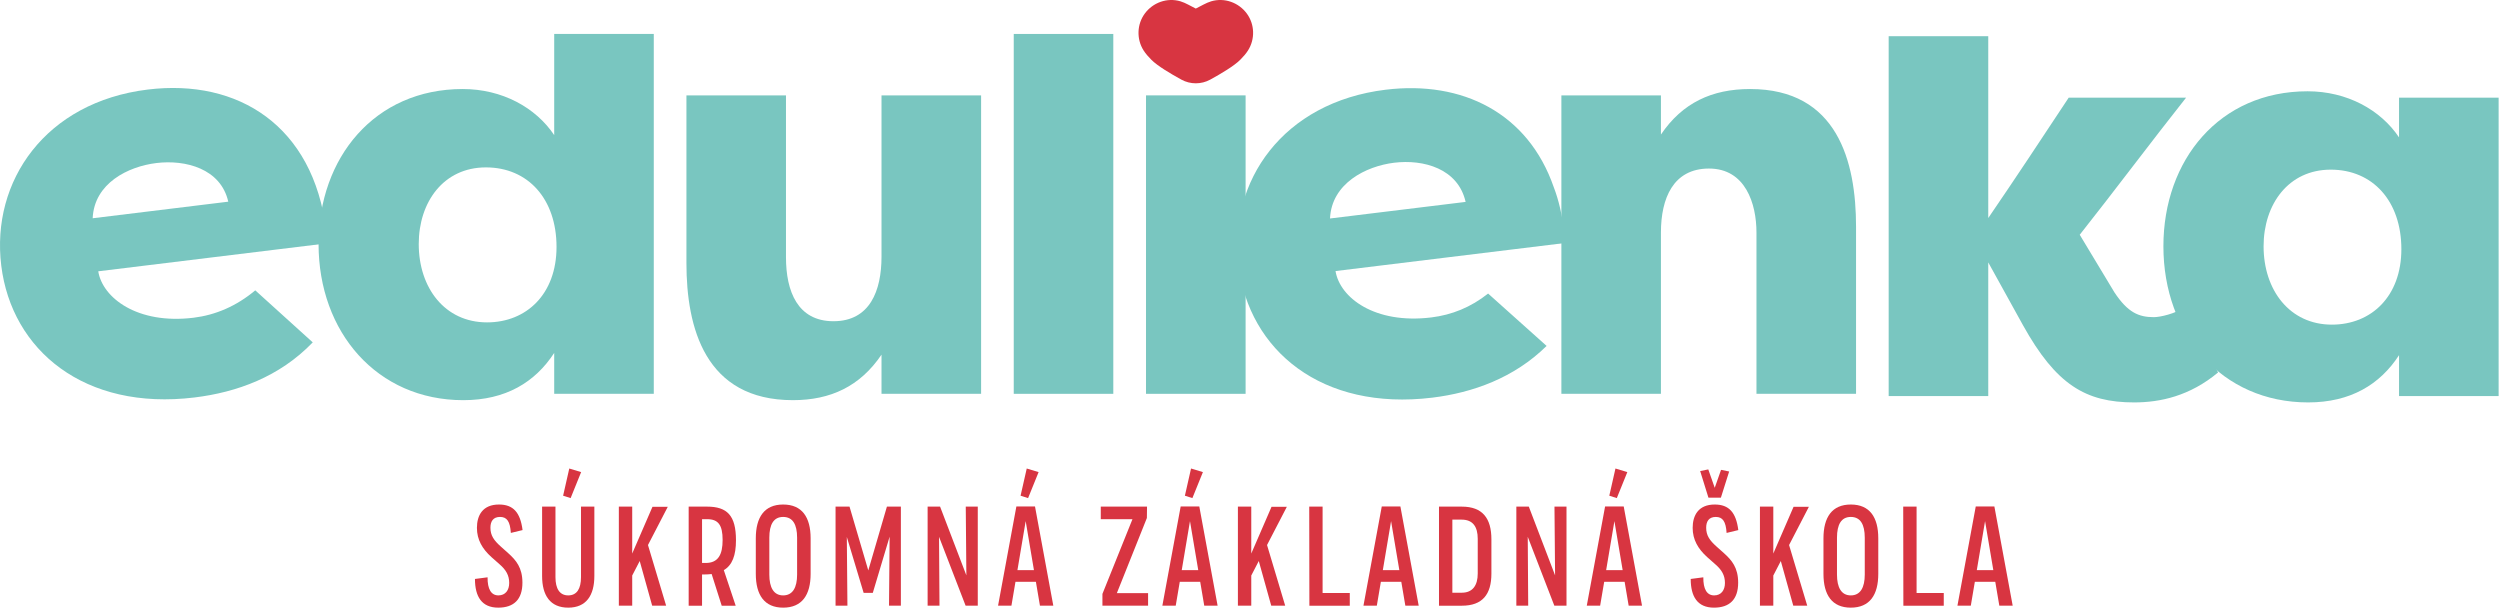<svg width="329" height="80" viewBox="0 0 329 80" fill="none" xmlns="http://www.w3.org/2000/svg">
<path d="M155.465 10.476C156.651 11.126 158.083 11.126 159.271 10.476C160.655 9.719 162.421 8.671 163.219 7.863C163.591 7.487 163.957 7.084 164.238 6.64C165.194 5.131 165.115 3.196 164.086 1.791C163.021 0.336 161.145 -0.349 159.386 0.175C158.695 0.382 158.066 0.791 157.367 1.128C156.67 0.791 156.041 0.382 155.35 0.175C153.591 -0.349 151.715 0.336 150.649 1.791C149.621 3.196 149.542 5.131 150.497 6.64C150.779 7.084 151.145 7.487 151.517 7.863C152.314 8.671 154.081 9.719 155.465 10.476Z" fill="#D83541"/>
<path d="M42.923 30.317C41.228 16.575 31.368 10.328 19.451 11.784C6.021 13.425 -1.212 23.799 0.167 34.968C1.537 46.075 11.101 54.079 25.603 52.307C31.152 51.629 36.789 49.603 41.157 45.056L33.592 38.209C31.098 40.297 28.361 41.46 25.46 41.815C18.084 42.716 13.489 39.201 12.93 35.703L43.068 32.019C43.062 31.448 42.992 30.883 42.923 30.317ZM12.196 28.723C12.396 24.112 16.86 21.909 20.58 21.456C24.427 20.985 29.058 22.203 30.04 26.541L12.196 28.723Z" fill="#79C6C0"/>
<path d="M86.038 4.469V47.477V51.828H80.238H72.933V46.443C70.421 50.312 66.534 52.662 60.971 52.662C49.619 52.662 41.923 43.715 41.923 32.114C41.923 20.738 49.315 11.716 60.894 11.716C66.078 11.716 70.495 14.142 72.933 17.78V4.469H86.038ZM64.095 42.425C69.275 42.425 73.239 38.711 73.239 32.494C73.239 26.199 69.505 22.029 63.943 22.029C58.382 22.029 55.106 26.579 55.106 32.114C55.106 37.878 58.534 42.425 64.095 42.425Z" fill="#79C6C0"/>
<path d="M129.113 51.828H116.007V46.672C113.187 50.843 109.305 52.661 104.35 52.661C92.771 52.661 90.334 43.107 90.334 34.615V12.552H103.435V33.857C103.435 38.332 104.962 42.273 109.686 42.273C114.485 42.273 116.007 38.253 116.007 33.781V12.552H129.113V51.828Z" fill="#79C6C0"/>
<path d="M133.409 4.468H146.511V51.828H133.409V4.468Z" fill="#79C6C0"/>
<path d="M150.815 12.552H163.921V51.828H150.815V12.552Z" fill="#79C6C0"/>
<path d="M205.478 12.552H218.579V17.706C221.399 13.536 225.286 11.716 230.314 11.716C241.819 11.716 244.256 21.269 244.256 29.84V51.828H231.151V30.599C231.151 26.804 229.703 22.181 224.904 22.181C220.18 22.181 218.579 26.122 218.579 30.599V51.828H205.478V12.552Z" fill="#79C6C0"/>
<path d="M272.243 12.85L287.689 12.853C283.423 18.233 277.957 25.513 273.693 30.895L278.261 38.478C280.014 41.129 281.462 41.738 283.445 41.738C284.282 41.738 286.263 41.283 287.479 40.447C289.006 43.254 290.451 46.137 291.899 49.017C288.169 52.125 284.282 52.958 280.854 52.958C274.451 52.958 270.569 50.609 266.226 42.8L261.654 34.533V52.125H248.549V4.766H261.654V28.695C265.234 23.462 268.738 18.155 272.243 12.85Z" fill="#79C6C0"/>
<path d="M328.819 12.85V52.125H315.713V46.742C313.201 50.609 309.315 52.958 303.753 52.958C292.4 52.958 284.704 44.013 284.704 32.411C284.704 21.037 292.096 12.013 303.675 12.013C308.859 12.013 313.276 14.44 315.713 18.079V12.85H328.819ZM306.876 42.722C312.056 42.722 316.02 39.009 316.02 32.791C316.02 26.497 312.287 22.326 306.724 22.326C301.163 22.326 297.888 26.878 297.888 32.411C297.888 38.175 301.315 42.722 306.876 42.722Z" fill="#79C6C0"/>
<path d="M204.478 24.644C201.095 14.867 192.436 10.574 182.348 11.807C168.855 13.455 161.623 23.83 162.994 34.936C164.371 46.107 173.935 54.11 188.5 52.33C193.798 51.682 199.254 49.742 203.534 45.524L195.835 38.631C193.562 40.438 191.062 41.444 188.35 41.775C180.91 42.683 176.316 39.17 175.756 35.671L205.959 31.979C205.959 31.47 205.882 30.842 205.82 30.339C205.564 28.27 205.135 26.347 204.478 24.644ZM175.031 28.752C175.23 24.142 179.75 21.87 183.47 21.415C187.316 20.946 191.883 22.171 192.875 26.571L175.031 28.752Z" fill="#79C6C0"/>
<path d="M62.505 76.19L64.165 75.974C64.145 77.527 64.64 78.354 65.588 78.354C66.517 78.354 67.011 77.665 67.011 76.721C67.011 75.699 66.576 74.991 65.767 74.282L64.68 73.319C63.473 72.237 62.763 71.018 62.763 69.465C62.763 67.831 63.513 66.395 65.668 66.395C67.545 66.395 68.473 67.439 68.769 69.759L67.228 70.132C67.129 68.618 66.715 68.028 65.805 68.028C64.896 68.028 64.541 68.618 64.541 69.445C64.541 70.467 64.996 71.115 65.924 71.942L66.893 72.807C67.92 73.731 68.751 74.715 68.751 76.682C68.751 78.904 67.604 79.966 65.568 79.966C63.395 79.966 62.505 78.511 62.505 76.19Z" fill="#D83541"/>
<path d="M71.34 75.797V66.671H73.099V75.954C73.099 77.469 73.652 78.354 74.778 78.354C75.924 78.354 76.459 77.469 76.459 75.954V66.671H78.217V75.797C78.217 78.354 77.149 79.966 74.778 79.966C72.406 79.966 71.34 78.354 71.34 75.797ZM75.094 65.55L74.106 65.235L74.917 61.657L76.477 62.129L75.094 65.55Z" fill="#D83541"/>
<path d="M85.273 71.726L87.664 79.71H85.827L84.187 73.83L83.199 75.738V79.71H81.44V66.672H83.199V72.848L85.867 66.692H87.881L85.273 71.726Z" fill="#D83541"/>
<path d="M95.254 75.03L96.816 79.711H94.977L93.653 75.542C93.357 75.58 93.001 75.6 92.645 75.6H92.389V79.711H90.629V66.671H93.041C95.709 66.671 96.854 67.851 96.854 71.096C96.854 73.103 96.361 74.382 95.254 75.03ZM92.864 74.086C94.524 74.086 95.096 72.984 95.096 71.058C95.096 69.091 94.524 68.324 93.061 68.324H92.389V74.086H92.864Z" fill="#D83541"/>
<path d="M99.464 75.522V70.841C99.464 68.067 100.591 66.395 103.062 66.395C105.551 66.395 106.678 68.067 106.678 70.841V75.522C106.678 78.294 105.551 79.966 103.062 79.966C100.591 79.966 99.464 78.294 99.464 75.522ZM104.899 75.619V70.763C104.899 69.011 104.326 68.029 103.062 68.029C101.816 68.029 101.243 69.011 101.243 70.763V75.619C101.243 77.311 101.816 78.354 103.062 78.354C104.326 78.354 104.899 77.311 104.899 75.619Z" fill="#D83541"/>
<path d="M118.555 66.672V79.71H116.994L117.074 70.625L114.861 78.02H113.655L111.442 70.664L111.521 79.71H109.959V66.672H111.797L114.267 75.069L116.718 66.672H118.555Z" fill="#D83541"/>
<path d="M128.675 66.672V79.71H127.075L123.577 70.644L123.637 79.71H122.075V66.672H123.715L127.174 75.718L127.094 66.672H128.675Z" fill="#D83541"/>
<path d="M136.324 76.564H133.636L133.103 79.71H131.344L133.755 66.651H136.206L138.616 79.71H136.858L136.324 76.564ZM136.067 75.03L134.98 68.579L133.894 75.03H136.067ZM135.296 65.55L134.308 65.236L135.119 61.656L136.68 62.129L135.296 65.55Z" fill="#D83541"/>
<path d="M151.088 78.058V79.71H145.08V78.157L149.033 68.324H144.862V66.672H150.949L150.93 68.166L146.977 78.058H151.088Z" fill="#D83541"/>
<path d="M157.946 76.564H155.258L154.725 79.71H152.966L155.377 66.651H157.828L160.238 79.71H158.48L157.946 76.564ZM157.689 75.03L156.602 68.579L155.516 75.03H157.689ZM156.918 65.55L155.932 65.236L156.741 61.656L158.302 62.129L156.918 65.55Z" fill="#D83541"/>
<path d="M166.742 71.726L169.132 79.71H167.295L165.655 73.83L164.667 75.738V79.71H162.908V66.672H164.667V72.848L167.335 66.692H169.35L166.742 71.726Z" fill="#D83541"/>
<path d="M177.631 78.039V79.711H172.315L172.295 66.672H174.054V78.039H177.631Z" fill="#D83541"/>
<path d="M184.41 76.564H181.722L181.189 79.71H179.43L181.841 66.651H184.292L186.702 79.71H184.944L184.41 76.564ZM184.153 75.03L183.066 68.579L181.98 75.03H184.153Z" fill="#D83541"/>
<path d="M196.269 70.979V75.482C196.269 78.216 195.102 79.711 192.376 79.711H189.372V66.672H192.376C195.102 66.672 196.269 68.206 196.269 70.979ZM194.47 70.899C194.47 69.307 193.818 68.383 192.356 68.383H191.13V78H192.376C193.798 78 194.47 77.036 194.47 75.482V70.899Z" fill="#D83541"/>
<path d="M206.151 66.672V79.71H204.551L201.052 70.644L201.112 79.71H199.551V66.672H201.191L204.649 75.718L204.569 66.672H206.151Z" fill="#D83541"/>
<path d="M213.8 76.564H211.112L210.578 79.71H208.82L211.23 66.651H213.681L216.092 79.71H214.333L213.8 76.564ZM213.542 75.03L212.456 68.579L211.369 75.03H213.542ZM212.772 65.55L211.784 65.236L212.594 61.656L214.156 62.129L212.772 65.55Z" fill="#D83541"/>
<path d="M228.742 76.682C228.742 78.905 227.595 79.966 225.561 79.966C223.386 79.966 222.497 78.511 222.497 76.19L224.158 75.974C224.138 77.528 224.631 78.354 225.581 78.354C226.509 78.354 227.003 77.665 227.003 76.721C227.003 75.7 226.569 74.99 225.758 74.282L224.671 73.32C223.466 72.237 222.754 71.018 222.754 69.465C222.754 67.832 223.505 66.395 225.659 66.395C227.537 66.395 228.465 67.438 228.762 69.76L227.221 70.133C227.121 68.618 226.706 68.029 225.798 68.029C224.889 68.029 224.533 68.618 224.533 69.445C224.533 70.468 224.987 71.115 225.915 71.942L226.885 72.808C227.911 73.731 228.742 74.714 228.742 76.682ZM224.829 65.49L223.742 61.99L224.81 61.774L225.659 64.194L226.489 61.833L227.557 62.049L226.47 65.49H224.829Z" fill="#D83541"/>
<path d="M235.442 71.726L237.832 79.71H235.995L234.355 73.83L233.367 75.738V79.71H231.608V66.672H233.367V72.848L236.035 66.692H238.05L235.442 71.726Z" fill="#D83541"/>
<path d="M239.968 75.522V70.841C239.968 68.067 241.095 66.395 243.566 66.395C246.055 66.395 247.182 68.067 247.182 70.841V75.522C247.182 78.294 246.055 79.966 243.566 79.966C241.095 79.966 239.968 78.294 239.968 75.522ZM245.403 75.619V70.763C245.403 69.011 244.83 68.029 243.566 68.029C242.32 68.029 241.747 69.011 241.747 70.763V75.619C241.747 77.311 242.32 78.354 243.566 78.354C244.83 78.354 245.403 77.311 245.403 75.619Z" fill="#D83541"/>
<path d="M255.799 78.039V79.711H250.483L250.463 66.672H252.222V78.039H255.799Z" fill="#D83541"/>
<path d="M262.578 76.564H259.89L259.357 79.71H257.598L260.009 66.651H262.459L264.87 79.71H263.111L262.578 76.564ZM262.321 75.03L261.234 68.579L260.147 75.03H262.321Z" fill="#D83541"/>
</svg>
